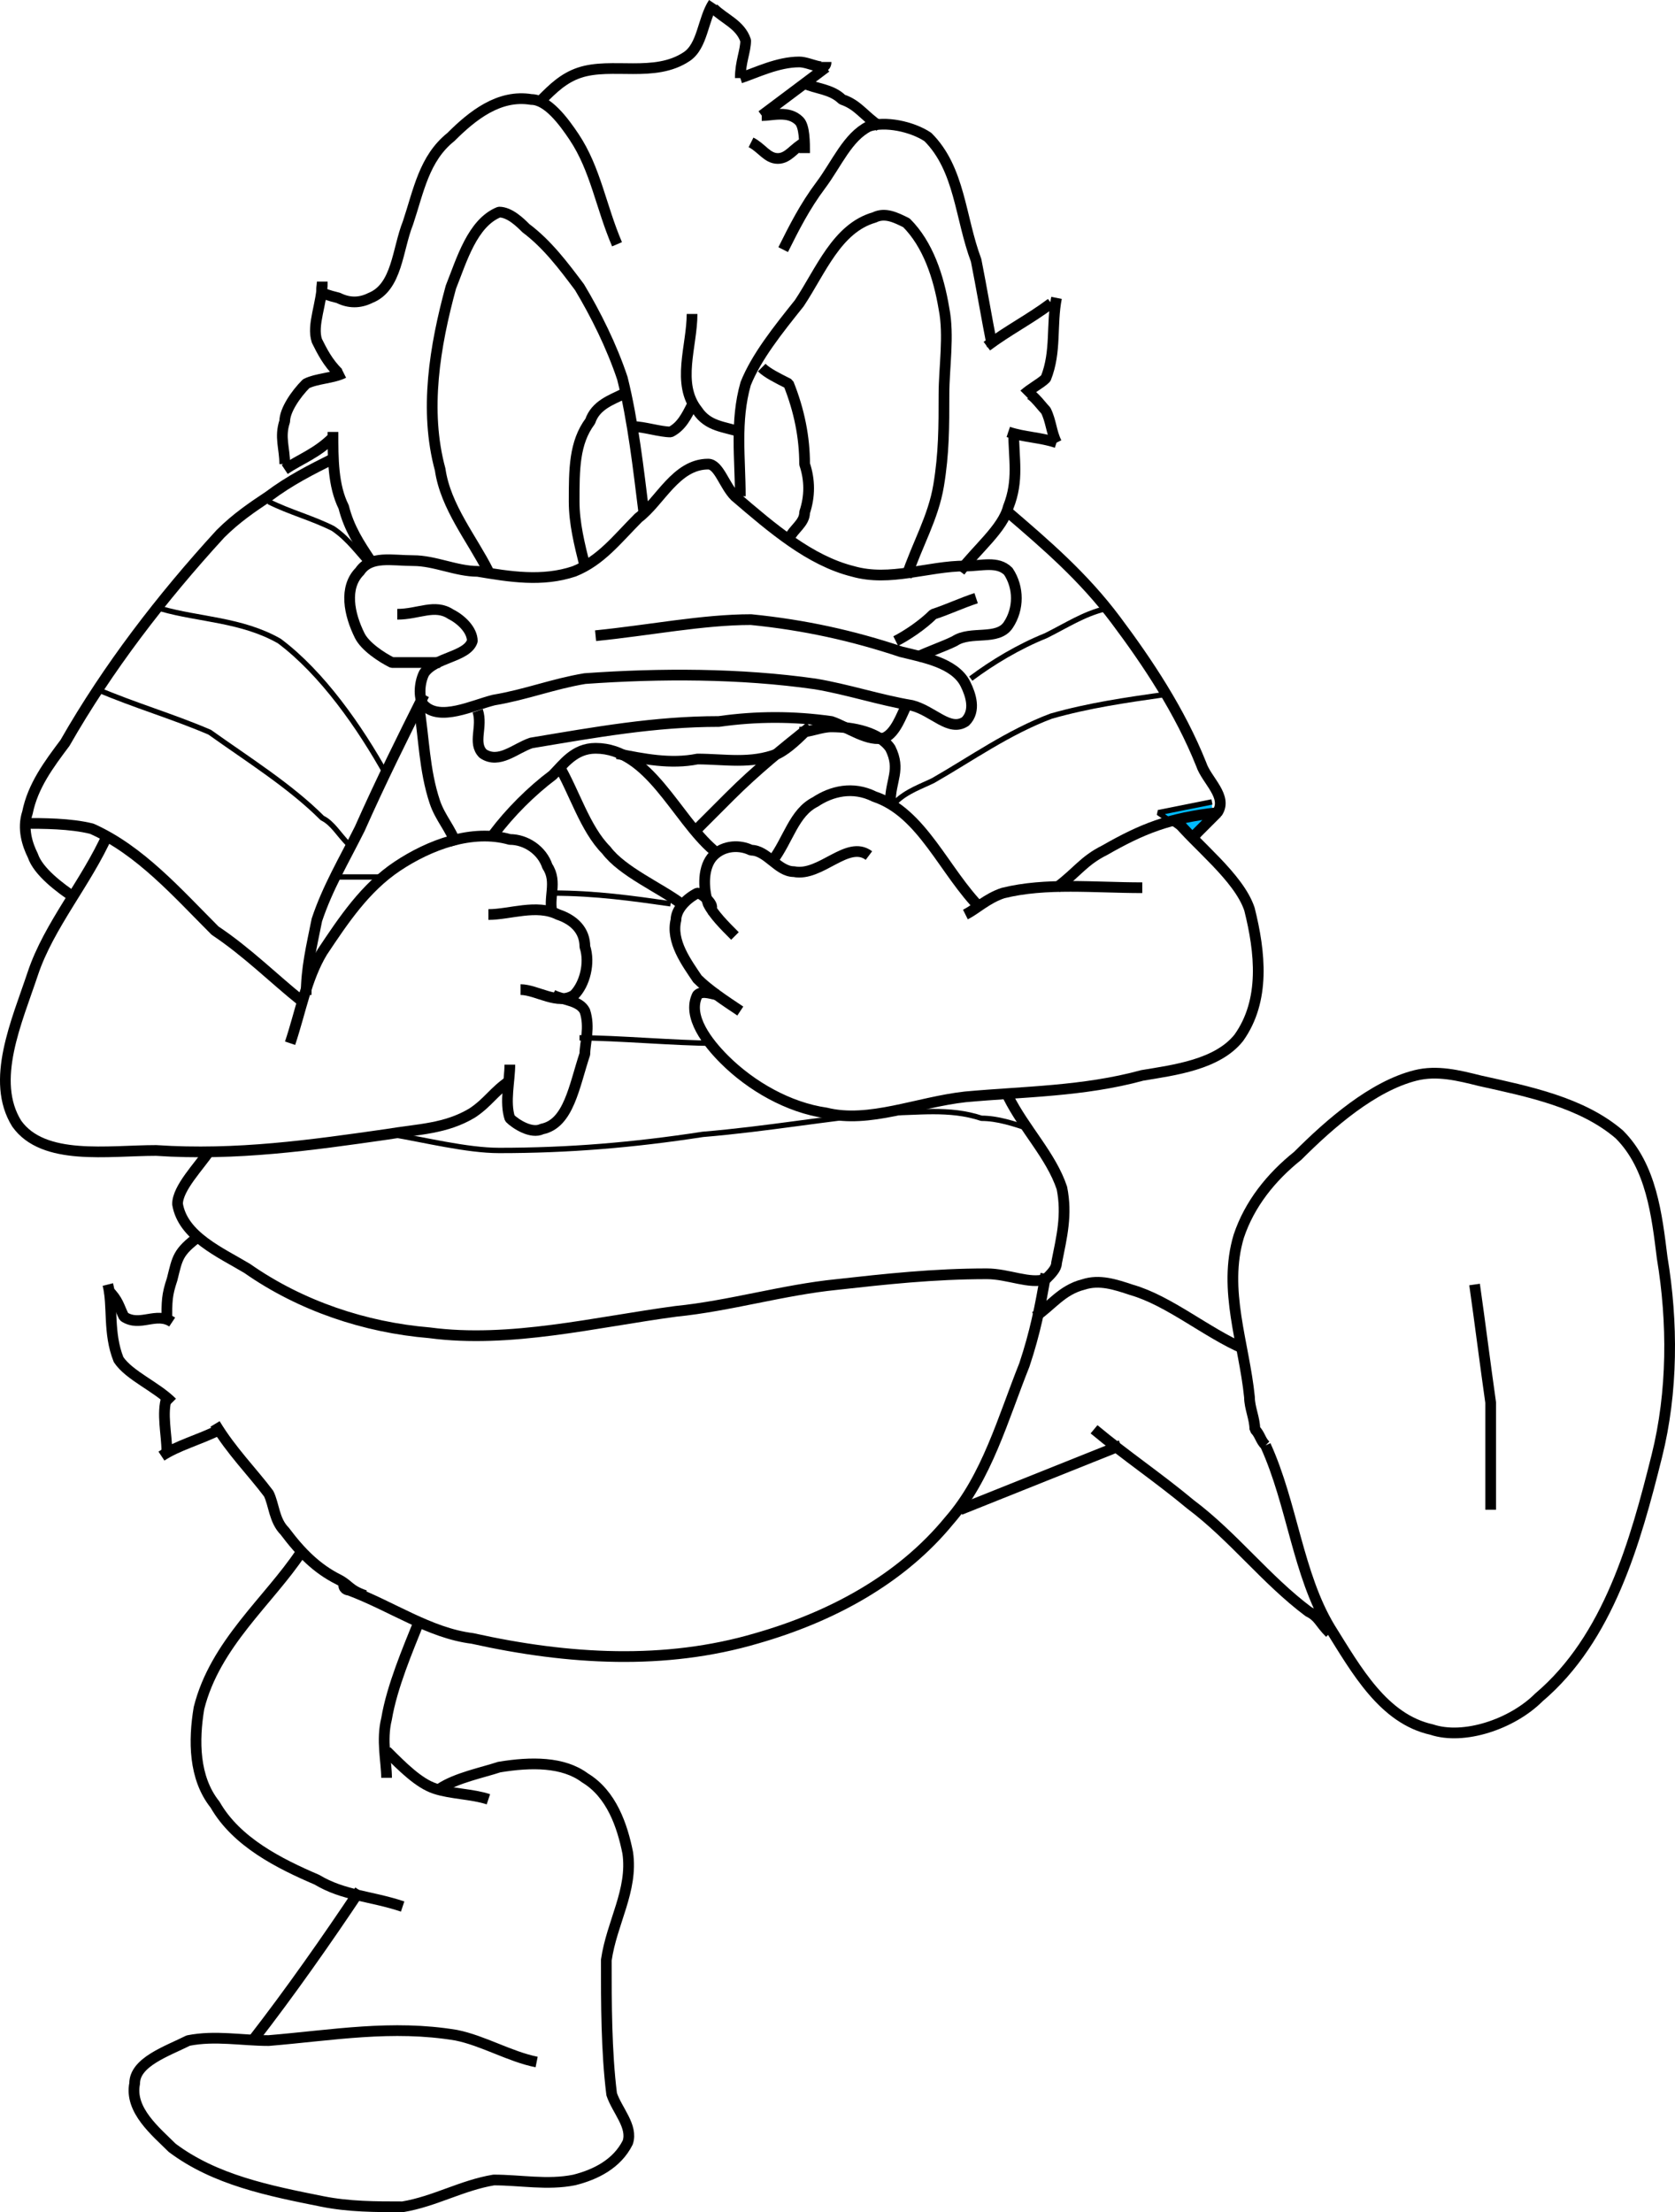 <svg width="312.519" height="412.555" version="1.2" xmlns="http://www.w3.org/2000/svg"><g fill="none" stroke="#000" fill-rule="evenodd" stroke-linejoin="bevel" font-family="'Sans Serif'" font-size="12.5" font-weight="400"><path vector-effect="non-scaling-stroke" d="m226.124 151.555-3 5-7-5 10-2" fill="#0bf"/><path d="M100.124 384.555c-5-1-10-4-15-5-12-2-23 0-35 1-5 0-10-1-15 0-4 2-10 4-10 8-1 5 4 9 7 12 8 6 18 8 28 10 5 1 10 1 15 1 6-1 11-4 17-5 5 0 10 1 15 0 4-1 8-3 10-7 1-3-2-6-3-9-1-8-1-17-1-25 1-7 5-13 4-20-1-5-3-11-8-14-4-3-10-3-16-2-3 1-8 2-11 4" stroke-width="2"/><path d="M75.124 355.555c-6-2-11-2-16-5-7-3-15-7-19-14-4-5-4-12-3-18 3-12 13-20 19-29m22 13c-2 5-5 12-6 18-1 4 0 8 0 11" stroke-width="2"/><path d="M72.124 326.555c3 3 6 6 9 7s7 1 10 2m-24 17c-6 9-13 19-20 28m146-135c3-2 5-5 9-6 3-1 6 0 9 1 7 2 14 8 21 11m-53 30 30-12m-5-3c6 5 12 9 18 14 8 6 14 14 22 20 2 1 2 2 4 4" stroke-width="2"/><path d="M236.124 269.555c5 11 6 24 12 34 5 8 10 17 19 19 6 2 15-1 20-6 13-11 18-29 22-45 3-12 3-25 1-37-1-8-2-17-8-23-7-6-17-8-26-10-4-1-8-2-12-1-8 2-16 9-22 15-5 4-9 9-11 15-3 10 1 20 2 30 0 2 1 4 1 6 1 1 1 2 2 3" stroke-width="2"/><path d="M275.124 239.555c1 7 2 15 3 22v20m-83-44c-1 6-2 11-4 17-4 10-7 21-14 29-9 11-22 18-36 22-17 5-35 4-53 0-8-1-15-6-23-9 0 0-1 0-1-1" stroke-width="2"/><path d="M68.124 297.555c-3-1-3-2-5-3-4-2-7-5-10-9-2-2-2-5-3-7-3-4-7-8-10-13" stroke-width="2"/><path d="M41.124 266.555c-4 2-8 3-11 5m1-1c0-3-1-7 0-10" stroke-width="2"/><path d="M32.124 261.555c-3-3-8-5-10-8-2-5-1-10-2-14" stroke-width="2"/><path d="M20.124 240.555c2 2 2 3 3 5 3 2 6-1 9 1" stroke-width="2"/><path d="M31.124 246.555c0-4 0-5 1-8 1-4 1-5 5-8" stroke-width="2"/><path d="M39.124 214.555c-2 3-6 7-6 10 1 6 8 9 13 12 10 7 22 11 34 12 15 2 31-2 46-4 10-1 20-4 30-5 9-1 18-2 28-2 4 0 8 2 11 1 1-1 2-2 2-3 1-5 2-9 1-14-2-6-7-11-10-17" stroke-width="2"/><path d="M73.124 211.555c6 1 14 3 20 3 13 0 25-1 38-3 12-1 23-3 34-4 6 0 12-1 18 1 3 0 6 1 9 2m-84-17c7 0 18 1 25 1m-30-28c8 0 15 1 22 2"/><path d="M20.124 155.555c-4 9-11 17-14 26s-8 20-3 28c5 7 17 5 26 5 15 1 29-1 43-3 6-1 11-1 16-4 3-2 4-4 7-6" stroke-width="2"/><path d="M95.124 198.555c0 3-1 7 0 10 1 1 4 3 6 2 5-1 6-8 8-14 0-2 1-5 0-8-1-2-4-2-6-3" stroke-width="2"/><path d="M97.124 184.555c3 0 7 3 10 1 2-2 3-6 2-9 0-3-2-5-5-6-4-2-9 0-13 0" stroke-width="2"/><path d="M103.124 170.555c-1-3 1-6-1-9-1-3-4-5-7-5-7-2-15 1-21 5s-10 10-14 16c-3 5-4 11-6 17m2-8c-5-4-10-9-16-13-7-7-14-15-23-19-4-1-9-1-13-1" stroke-width="2"/><path d="M14.124 167.555c-3-2-7-5-8-8-1-2-2-5-1-8 1-5 4-9 7-13 8-14 18-27 29-39 3-3 6-5 9-7 4-3 8-5 12-7" stroke-width="2"/><path d="M50.124 93.555c4 2 8 3 12 5 3 2 5 5 7 7m-39 8c7 2 15 2 22 6 8 6 15 16 20 25m-54-16c7 3 14 5 21 8 7 5 15 10 21 16 2 1 3 3 5 5"/><path d="M57.124 185.555c0-5 1-9 2-14 2-6 5-11 8-17 4-9 8-17 12-25" stroke-width="2"/><path d="M62.124 163.555h9"/><path d="M78.124 131.555c1 6 1 12 3 18 1 3 3 5 4 8m7-2c3-4 7-8 11-11 2-2 4-5 8-5 10 0 15 13 22 19" stroke-width="2"/><path d="M104.124 142.555c3 5 5 12 9 16 3 4 10 7 14 10m-12-28c5 1 10 2 15 1 5 0 10 1 15-1 2-1 4-3 6-5" stroke-width="2"/><path d="M151.124 135.555c-5 4-10 8-15 13l-6 6" stroke-width="2"/><path d="M149.124 136.555c2 0 4-1 6-1 4 0 9 1 11 4 2 4 0 6 0 10m53 3c4 5 12 11 14 17 2 8 3 17-2 24-4 5-12 6-18 7-11 3-22 3-33 4-9 1-18 5-26 3-7-1-14-5-19-10-3-3-7-8-5-12 1-1 3 0 4 0" stroke-width="2"/><path d="M138.124 188.555c-3-2-6-4-8-6-2-3-5-7-4-11 0-2 2-4 4-5 1 0 4 3 2 3" stroke-width="2"/><path d="M137.124 174.555c-2-2-4-4-5-6-1-3-1-7 1-9s5-2 7-1c3 0 5 4 8 4 5 1 10-6 14-3" stroke-width="2"/><path d="M144.124 160.555c3-4 4-9 8-11 3-2 7-3 11-1 9 3 13 14 20 21" stroke-width="2"/><path d="M180.124 170.555c2-1 4-3 7-4 8-2 17-1 26-1" stroke-width="2"/><path d="M197.124 165.555c4-3 5-5 9-7 7-4 12-6 21-7 2-3-2-6-3-9-4-10-10-19-16-27s-13-14-20-20m39 56-4 4" stroke-width="2"/><path d="M217.124 129.555c-7 1-14 2-21 4-8 3-15 8-22 12-2 1-5 2-7 4m14-23c4-3 9-6 14-8 4-2 7-4 11-5"/><path d="M89.124 132.555c1 3-1 6 1 8 3 2 6-1 9-2 12-2 23-4 35-4 7-1 14-1 21 0 3 1 7 4 10 3 2-1 3-4 4-6" stroke-width="2"/><path d="M111.124 118.555c10-1 20-3 29-3 10 1 19 3 28 6 4 1 10 2 12 6 1 2 2 5 0 7-3 2-6-2-10-3-6-1-12-3-18-4-14-2-29-2-43-1-6 1-11 3-17 4-4 1-10 4-13 1-1-1-1-4 0-6 2-3 8-3 9-6 0-2-2-4-4-5-3-2-6 0-10 0" stroke-width="2"/><path d="M82.124 123.555h-9c-2-1-5-3-6-5-2-4-3-9 0-12 2-3 6-2 10-2s8 2 12 2c6 1 12 2 18 0 5-2 8-6 12-10 4-3 7-10 13-10 2 0 3 4 5 6 7 6 14 12 22 14 7 2 14-1 21-1 3 0 6-1 8 1 2 3 2 7 0 10s-7 1-10 3c-2 1-5 2-7 3" stroke-width="2"/><path d="M167.124 119.555c2-1 5-3 7-5 3-1 5-2 8-3m-13-4c2-6 5-11 6-17s1-11 1-17c0-5 1-11 0-16-1-6-3-12-7-16-2-1-4-2-6-1-7 2-10 10-14 16-4 5-8 10-10 15-2 7-1 14-1 21" stroke-width="2"/><path d="M142.124 68.555c1 1 3 2 5 3 2 5 3 10 3 15 1 3 1 6 0 9 0 2-2 3-3 5m-27-5c-1-8-2-17-4-25-2-6-5-12-8-17-3-4-6-8-10-11-1-1-3-3-5-3-5 2-7 9-9 14-3 11-5 23-2 34 1 7 6 13 9 19m27-27c2 0 5 1 7 1 2-1 3-3 4-5m0-17c0 6-3 13 1 18 2 3 5 3 8 4m8-34c2-4 4-8 7-12s5-9 9-11c3-1 8 0 11 2 6 6 6 15 9 23 1 5 2 11 3 16" stroke-width="2"/><path d="M184.124 64.555c4-3 8-5 12-8m1-1c-1 5 0 10-2 15-1 1-3 2-4 3" stroke-width="2"/><path d="M191.124 73.555c1-1 3 2 4 3 1 2 1 4 2 6m0 0c-3-1-6-1-9-2" stroke-width="2"/><path d="M189.124 80.555c0 5 1 9-1 14-1 4-6 8-9 12m-110-2c-2-3-4-6-5-10-2-4-2-9-2-14" stroke-width="2"/><path d="M62.124 81.555c-3 3-6 4-9 6m0-1c0-3-1-5 0-8 0-2 2-5 4-7 2-1 5-1 7-2m-1 0c-2-2-3-4-4-6-1-3 1-7 1-11" stroke-width="2"/><path d="M60.124 52.555c0 2-1 2 3 3 2 1 4 1 6 0 5-2 5-9 7-14 2-6 3-12 8-16 4-4 9-8 15-7 3 0 6 4 8 7 4 6 5 13 8 20m-14-27c2-2 4-4 7-5 6-2 14 1 20-3 3-2 3-7 5-10m0 1c2 2 5 3 6 6 0 2-1 4-1 7m0 0c3-1 7-3 11-3 2 0 5 2 5 0m0 1-12 9m0 0c2 0 5-1 7 1 1 1 1 4 1 6" stroke-width="2"/><path d="M150.124 26.555c-2 1-3 3-5 3s-3-2-5-3m10-11c2 1 5 1 7 3 3 1 4 3 7 5m-48 50c-2 1-5 2-6 5-3 4-3 9-3 15 0 4 1 8 2 12" stroke-width="2"/></g></svg>
